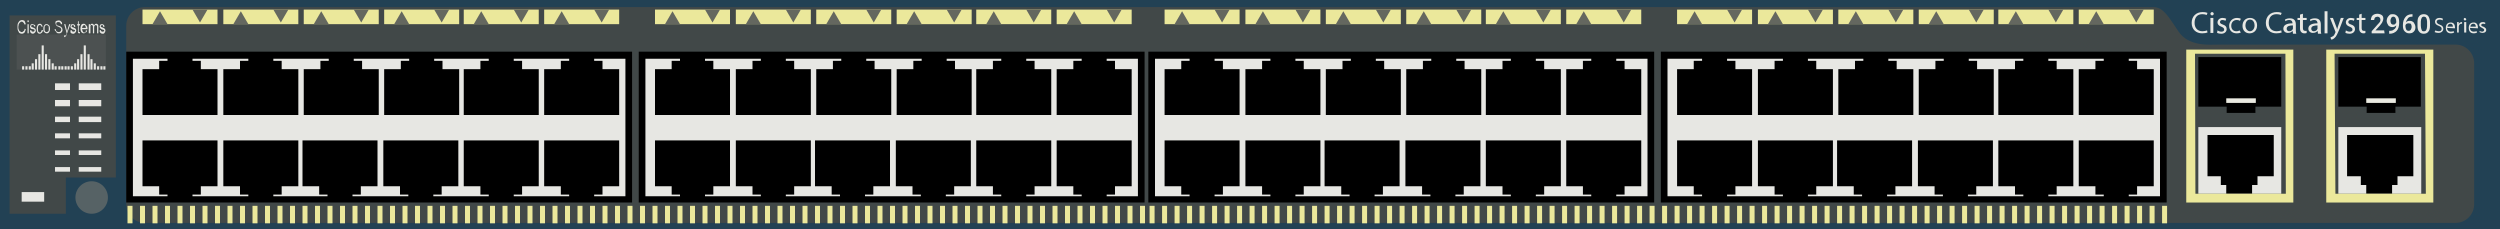 <?xml version="1.0" encoding="utf-8"?>
<!-- Copyright 2022 Virtual Console LLC. All rights reserved. Generator: Adobe Illustrator 23.1.0, SVG Export Plug-In . SVG Version: 6.00 Build 0)  -->
<svg version="1.1" id="Cisco_Catalyst_2960-48TC-S"
	 xmlns="http://www.w3.org/2000/svg" xmlns:xlink="http://www.w3.org/1999/xlink" x="0px" y="0px" viewBox="0 0 600 55"
	 style="enable-background:new 0 0 600 55;" xml:space="preserve">
<style type="text/css">
	.st0{fill:#224154;}
	.st1{fill:#414848;}
	.st2{fill:#E7E7E3;}
	.st3{fill:#4C5151;}
	.st4{fill:#566265;}
	.st5{fill:#EBE89B;}
	.st6{fill:#64675F;}
	.st7{fill:#EAEAE1;}
</style>
<rect class="st0" width="600" height="55"/>
<polygon class="st1" points="2.3,3.7 27.8,3.7 27.8,42.6 15.8,42.6 15.8,51.3 2.3,51.3 "/>
<path class="st1" d="M522.8,7.5c-2.2-3.2-3.5-5.8-6-5.8h-482c-2.5,0-4.5,2-4.5,4.5V49c0,2.5,2,4.5,4.5,4.5h479.7h2.7h72.1
	c2.5,0,4.5-2,4.5-4.5V15.2c0-2.5-2-4.5-4.5-4.5h-56.6C530.4,10.7,525.3,11.3,522.8,7.5z"/>
<g>
	<path class="st2" d="M529.8,7.8c-0.2,0.1-0.7,0.2-1.3,0.2c-1.4,0-2.5-0.9-2.5-2.5s1.1-2.6,2.6-2.6c0.6,0,1,0.1,1.2,0.2l-0.2,0.5
		c-0.2-0.1-0.6-0.2-1-0.2c-1.2,0-1.9,0.7-1.9,2.1c0,1.2,0.7,2,1.9,2c0.4,0,0.8-0.1,1.1-0.2L529.8,7.8z"/>
	<path class="st2" d="M531.3,3.3c0,0.2-0.2,0.4-0.4,0.4s-0.4-0.2-0.4-0.4s0.2-0.4,0.4-0.4S531.3,3.1,531.3,3.3z M530.5,7.9V4.3h0.7
		v3.6H530.5z"/>
	<path class="st2" d="M532.2,7.3c0.2,0.1,0.5,0.3,0.9,0.3c0.5,0,0.7-0.2,0.7-0.5s-0.2-0.5-0.7-0.7c-0.6-0.2-0.9-0.6-0.9-1
		c0-0.6,0.5-1.1,1.2-1.1c0.4,0,0.7,0.1,0.9,0.2L534.1,5c-0.1-0.1-0.4-0.2-0.7-0.2c-0.4,0-0.6,0.2-0.6,0.5s0.2,0.4,0.7,0.6
		c0.6,0.2,0.9,0.5,0.9,1.1s-0.5,1.1-1.3,1.1c-0.4,0-0.8-0.1-1-0.2L532.2,7.3z"/>
	<path class="st2" d="M537.8,7.8c-0.2,0.1-0.5,0.2-1,0.2c-1.1,0-1.8-0.7-1.8-1.8s0.8-1.9,1.9-1.9c0.4,0,0.7,0.1,0.9,0.2L537.6,5
		c-0.2-0.1-0.4-0.2-0.8-0.2c-0.8,0-1.3,0.6-1.3,1.4s0.5,1.3,1.2,1.3c0.4,0,0.6-0.1,0.8-0.2L537.8,7.8z"/>
	<path class="st2" d="M541.7,6.1c0,1.3-0.9,1.9-1.8,1.9c-1,0-1.7-0.7-1.7-1.8c0-1.2,0.8-1.9,1.8-1.9C541,4.3,541.7,5,541.7,6.1z
		 M538.9,6.1c0,0.8,0.5,1.4,1.1,1.4s1.1-0.6,1.1-1.4c0-0.6-0.3-1.4-1.1-1.4S538.9,5.5,538.9,6.1z"/>
	<path class="st2" d="M547.6,7.8c-0.2,0.1-0.7,0.2-1.3,0.2c-1.4,0-2.5-0.9-2.5-2.5s1.1-2.6,2.6-2.6c0.6,0,1,0.1,1.2,0.2l-0.2,0.5
		c-0.2-0.1-0.6-0.2-1-0.2c-1.2,0-1.9,0.7-1.9,2.1c0,1.2,0.7,2,1.9,2c0.4,0,0.8-0.1,1.1-0.2L547.6,7.8z"/>
	<path class="st2" d="M550.3,7.9l-0.1-0.5l0,0c-0.2,0.3-0.6,0.5-1.1,0.5c-0.7,0-1.1-0.5-1.1-1c0-0.9,0.8-1.3,2.2-1.3l0,0
		c0-0.3-0.1-0.8-0.8-0.8c-0.3,0-0.7,0.1-0.9,0.3l-0.1-0.4c0.3-0.2,0.7-0.3,1.2-0.3c1.1,0,1.4,0.7,1.4,1.5v1.3c0,0.3,0,0.6,0.1,0.9
		h-0.8L550.3,7.9L550.3,7.9z M550.3,6.1c-0.7,0-1.5,0.1-1.5,0.8c0,0.4,0.3,0.6,0.6,0.6c0.5,0,0.8-0.3,0.9-0.6c0-0.1,0-0.1,0-0.2V6.1
		z"/>
	<path class="st2" d="M552.7,3.3v1h0.9v0.5h-0.9v1.9c0,0.4,0.1,0.7,0.5,0.7c0.2,0,0.3,0,0.4,0v0.5C553.5,8,553.3,8,553,8
		s-0.5-0.1-0.7-0.3S552,7.2,552,6.8v-2h-0.6V4.3h0.6V3.5L552.7,3.3z"/>
	<path class="st2" d="M556.3,7.9l-0.1-0.5l0,0c-0.2,0.3-0.6,0.5-1.1,0.5c-0.7,0-1.1-0.5-1.1-1c0-0.9,0.8-1.3,2.2-1.3l0,0
		c0-0.3-0.1-0.8-0.8-0.8c-0.3,0-0.7,0.1-0.9,0.3l-0.1-0.4c0.3-0.2,0.7-0.3,1.2-0.3c1.1,0,1.4,0.7,1.4,1.5v1.3c0,0.3,0,0.6,0.1,0.9
		h-0.8L556.3,7.9L556.3,7.9z M556.2,6.1c-0.7,0-1.5,0.1-1.5,0.8c0,0.4,0.3,0.6,0.6,0.6c0.5,0,0.8-0.3,0.9-0.6c0-0.1,0-0.1,0-0.2V6.1
		z"/>
	<path class="st2" d="M557.9,2.7h0.7V8h-0.7V2.7z"/>
	<path class="st2" d="M559.9,4.3l0.8,2.1c0.1,0.2,0.2,0.5,0.2,0.7l0,0c0.1-0.2,0.1-0.5,0.2-0.7l0.7-2.1h0.7l-1,2.6
		c-0.5,1.2-0.8,1.9-1.2,2.2c-0.3,0.3-0.6,0.4-0.8,0.4L559.3,9c0.2-0.1,0.4-0.2,0.6-0.3c0.2-0.1,0.4-0.4,0.5-0.7
		c0-0.1,0.1-0.1,0.1-0.2c0,0,0-0.1,0-0.2l-1.3-3.3H559.9z"/>
	<path class="st2" d="M563,7.3c0.2,0.1,0.5,0.3,0.9,0.3c0.5,0,0.7-0.2,0.7-0.5s-0.2-0.5-0.7-0.7c-0.6-0.2-0.9-0.6-0.9-1
		c0-0.6,0.5-1.1,1.2-1.1c0.4,0,0.7,0.1,0.9,0.2L564.9,5c-0.1-0.1-0.4-0.2-0.7-0.2c-0.4,0-0.6,0.2-0.6,0.5s0.2,0.4,0.7,0.6
		c0.6,0.2,0.9,0.5,0.9,1.1s-0.5,1.1-1.3,1.1c-0.4,0-0.8-0.1-1-0.2L563,7.3z"/>
	<path class="st2" d="M566.8,3.3v1h0.9v0.5h-0.9v1.9c0,0.4,0.1,0.7,0.5,0.7c0.2,0,0.3,0,0.4,0v0.5C567.6,8,567.4,8,567.2,8
		c-0.3,0-0.5-0.1-0.7-0.3s-0.3-0.5-0.3-0.9v-2h-0.6V4.3h0.6V3.5L566.8,3.3z"/>
</g>
<rect x="4" y="8.3" class="st3" width="21.4" height="8.4"/>
<g>
	<g>
		<rect x="10" y="10.9" class="st2" width="0.5" height="5.8"/>
		<rect x="9.2" y="13" class="st2" width="0.5" height="3.7"/>
		<rect x="8.4" y="14.2" class="st2" width="0.5" height="2.5"/>
		<rect x="7.6" y="15.2" class="st2" width="0.5" height="1.5"/>
		<rect x="6.9" y="15.9" class="st2" width="0.5" height="0.8"/>
		<rect x="6.1" y="15.9" class="st2" width="0.5" height="0.8"/>
		<rect x="5.3" y="15.9" class="st2" width="0.5" height="0.8"/>
		<rect x="10.8" y="13" class="st2" width="0.5" height="3.7"/>
		<rect x="11.6" y="14.2" class="st2" width="0.5" height="2.5"/>
		<rect x="12.4" y="15.2" class="st2" width="0.5" height="1.5"/>
		<rect x="13.1" y="15.9" class="st2" width="0.5" height="0.8"/>
		<rect x="14" y="15.9" class="st2" width="0.5" height="0.8"/>
		<rect x="14.7" y="15.9" class="st2" width="0.5" height="0.8"/>
	</g>
</g>
<g>
	<g>
		<rect x="20.1" y="10.9" class="st2" width="0.5" height="5.8"/>
		<rect x="19.3" y="13" class="st2" width="0.5" height="3.7"/>
		<rect x="18.5" y="14.2" class="st2" width="0.5" height="2.5"/>
		<rect x="17.8" y="15.2" class="st2" width="0.5" height="1.5"/>
		<rect x="17" y="15.9" class="st2" width="0.5" height="0.8"/>
		<rect x="16.2" y="15.9" class="st2" width="0.5" height="0.8"/>
		<rect x="15.5" y="15.9" class="st2" width="0.5" height="0.8"/>
		<rect x="21" y="13" class="st2" width="0.5" height="3.7"/>
		<rect x="21.7" y="14.2" class="st2" width="0.5" height="2.5"/>
		<rect x="22.5" y="15.2" class="st2" width="0.5" height="1.5"/>
		<rect x="23.3" y="15.9" class="st2" width="0.5" height="0.8"/>
		<rect x="24.1" y="15.9" class="st2" width="0.5" height="0.8"/>
		<rect x="24.8" y="15.9" class="st2" width="0.5" height="0.8"/>
	</g>
</g>
<g>
	<path class="st2" d="M584.5,7.3c0.2,0.1,0.5,0.2,0.8,0.2c0.5,0,0.7-0.2,0.7-0.6c0-0.3-0.2-0.5-0.7-0.7c-0.6-0.2-0.9-0.5-0.9-1
		s0.4-0.9,1.1-0.9c0.4,0,0.6,0.1,0.8,0.2l-0.1,0.4c-0.1-0.1-0.3-0.2-0.7-0.2c-0.5,0-0.7,0.3-0.7,0.5c0,0.3,0.2,0.5,0.7,0.7
		c0.6,0.2,0.9,0.5,0.9,1s-0.4,1-1.2,1c-0.3,0-0.7-0.1-0.9-0.2L584.5,7.3z"/>
	<path class="st2" d="M587.3,6.7c0,0.6,0.4,0.9,0.9,0.9c0.3,0,0.5-0.1,0.7-0.1l0.1,0.3c-0.2,0.1-0.4,0.2-0.8,0.2
		c-0.8,0-1.2-0.5-1.2-1.3s0.4-1.3,1.2-1.3s1,0.7,1,1.2c0,0.1,0,0.2,0,0.2L587.3,6.7L587.3,6.7z M588.7,6.4c0-0.3-0.1-0.7-0.6-0.7
		s-0.7,0.4-0.7,0.7H588.7z"/>
	<path class="st2" d="M589.7,6.1c0-0.3,0-0.5,0-0.8h0.4v0.5l0,0c0.1-0.3,0.4-0.5,0.7-0.5c0.1,0,0.1,0,0.1,0v0.4c0,0-0.1,0-0.2,0
		c-0.3,0-0.5,0.2-0.6,0.6c0,0.1,0,0.1,0,0.2v1.3h-0.4V6.1z"/>
	<path class="st2" d="M591.9,4.6c0,0.2-0.1,0.3-0.3,0.3s-0.3-0.1-0.3-0.3c0-0.2,0.1-0.3,0.3-0.3C591.8,4.4,591.9,4.5,591.9,4.6z
		 M591.4,7.8V5.3h0.5v2.5H591.4z"/>
	<path class="st2" d="M592.8,6.7c0,0.6,0.4,0.9,0.9,0.9c0.3,0,0.5-0.1,0.7-0.1l0.1,0.3c-0.2,0.1-0.4,0.2-0.8,0.2
		c-0.8,0-1.2-0.5-1.2-1.3s0.4-1.3,1.2-1.3s1,0.7,1,1.2c0,0.1,0,0.2,0,0.2L592.8,6.7L592.8,6.7z M594.2,6.4c0-0.3-0.1-0.7-0.6-0.7
		s-0.7,0.4-0.7,0.7H594.2z"/>
	<path class="st2" d="M595.1,7.4c0.1,0.1,0.4,0.2,0.6,0.2c0.3,0,0.5-0.2,0.5-0.4s-0.1-0.3-0.5-0.5S595,6.3,595,6
		c0-0.4,0.3-0.7,0.9-0.7c0.3,0,0.5,0.1,0.6,0.2l-0.1,0.3c-0.1-0.1-0.3-0.1-0.5-0.1c-0.3,0-0.4,0.2-0.4,0.3c0,0.2,0.1,0.3,0.5,0.4
		c0.4,0.2,0.7,0.4,0.7,0.8s-0.3,0.7-0.9,0.7c-0.3,0-0.5-0.1-0.7-0.2V7.4z"/>
</g>
<g>
	<path class="st2" d="M5.9,6.9L6.2,7C6.1,7.4,6,7.6,5.9,7.8C5.7,8,5.5,8.1,5.2,8.1C5,8.1,4.8,8,4.6,7.9C4.5,7.7,4.4,7.5,4.3,7.3
		S4.2,6.7,4.2,6.4c0-0.3,0-0.6,0.1-0.8S4.5,5.2,4.7,5c0.2-0.1,0.4-0.2,0.6-0.2S5.7,4.9,5.9,5C6,5.2,6.1,5.5,6.2,5.8L5.9,5.9
		C5.8,5.6,5.7,5.5,5.6,5.4S5.4,5.2,5.2,5.2C5,5.2,4.9,5.3,4.8,5.4C4.7,5.5,4.6,5.6,4.5,5.8c0,0.2-0.1,0.4-0.1,0.6
		c0,0.3,0,0.5,0.1,0.7s0.1,0.3,0.3,0.4C5,7.7,5.1,7.7,5.2,7.7c0.2,0,0.3-0.1,0.4-0.2C5.8,7.4,5.9,7.2,5.9,6.9z"/>
	<path class="st2" d="M6.6,5.3V4.9h0.3v0.4H6.6z M6.6,8V5.8h0.3V8H6.6z"/>
	<path class="st2" d="M7.2,7.3l0.3-0.1c0,0.2,0.1,0.3,0.1,0.3s0.2,0.1,0.3,0.1c0.1,0,0.2,0,0.3-0.1c0.1-0.1,0.1-0.2,0.1-0.2
		c0-0.1,0-0.2-0.1-0.2c0,0-0.1-0.1-0.3-0.1C7.7,7,7.5,6.9,7.4,6.9c0-0.1-0.1-0.2-0.1-0.2S7.2,6.5,7.2,6.4s0-0.2,0.1-0.3
		c0-0.1,0.1-0.2,0.1-0.2s0.1-0.1,0.2-0.1s0.2,0,0.2,0c0.1,0,0.2,0,0.3,0.1s0.2,0,0.3,0.1c0,0.1,0.1,0.2,0.1,0.3L8.2,6.4
		c0-0.1,0-0.2-0.1-0.3S8,6,7.8,6C7.7,6,7.6,6,7.5,6.1c0,0.1,0,0.1,0,0.2v0.1l0.1,0.1c0,0,0.1,0,0.3,0.1s0.3,0.1,0.4,0.2
		c0.1,0,0.1,0.1,0.2,0.2s0.1,0.2,0.1,0.3c0,0.1,0,0.2-0.1,0.4C8.4,7.8,8.3,7.9,8.2,8C8.1,8,8,8.1,7.9,8.1C7.7,8.1,7.5,8,7.4,7.9
		S7.2,7.6,7.2,7.3z"/>
	<path class="st2" d="M10,7.2h0.3c0,0.3-0.1,0.5-0.2,0.6C9.9,8,9.7,8.1,9.6,8.1C9.3,8.1,9.1,8,9,7.8C8.9,7.6,8.8,7.3,8.8,6.9
		c0-0.2,0-0.5,0.1-0.6C9,6.1,9,5.9,9.2,5.8s0.3-0.1,0.4-0.1c0.2,0,0.3,0.1,0.4,0.2c0.1,0.1,0.2,0.3,0.2,0.5L10,6.5
		c0-0.2-0.1-0.3-0.1-0.3C9.8,6.1,9.7,6,9.6,6C9.4,6,9.3,6.1,9.2,6.2C9.1,6.4,9.1,6.6,9.1,6.9s0,0.5,0.1,0.7c0.1,0.1,0.2,0.2,0.3,0.2
		s0.2,0,0.3-0.1C9.9,7.5,10,7.4,10,7.2z"/>
	<path class="st2" d="M10.4,6.9c0-0.4,0.1-0.7,0.3-0.9c0.1-0.2,0.3-0.2,0.5-0.2s0.4,0.1,0.6,0.3C11.9,6.2,12,6.5,12,6.8
		s0,0.5-0.1,0.7s-0.2,0.3-0.3,0.4S11.3,8,11.2,8c-0.2,0-0.4-0.1-0.6-0.3S10.4,7.3,10.4,6.9z M10.7,6.9c0,0.3,0,0.5,0.1,0.6
		s0.2,0.2,0.4,0.2c0.1,0,0.3-0.1,0.4-0.2c0.1-0.1,0.1-0.4,0.1-0.7c0-0.3,0-0.5-0.1-0.6C11.4,6.1,11.3,6,11.2,6s-0.3,0.1-0.4,0.2
		S10.7,6.6,10.7,6.9z"/>
	<path class="st2" d="M13.1,7h0.3c0,0.2,0,0.3,0.1,0.4c0,0.1,0.1,0.2,0.2,0.2s0.2,0.1,0.4,0.1c0.1,0,0.2,0,0.3-0.1
		c0.1,0,0.2-0.1,0.2-0.2s0.1-0.2,0.1-0.3c0-0.1,0-0.2-0.1-0.3c0-0.1-0.1-0.1-0.2-0.2c-0.1,0-0.2-0.1-0.4-0.2s-0.4-0.1-0.4-0.2
		c-0.1-0.1-0.2-0.2-0.2-0.3s-0.1-0.2-0.1-0.4c0-0.2,0-0.3,0.1-0.4c0,0,0.1-0.1,0.2-0.1s0.3-0.1,0.4-0.1c0.2,0,0.3,0,0.5,0.1
		c0.1,0.1,0.2,0.2,0.3,0.3c0.1,0.1,0.1,0.3,0.1,0.5h-0.3c0-0.2-0.1-0.3-0.2-0.4c-0.1-0.1-0.2-0.1-0.4-0.1s-0.3,0-0.4,0.1
		c-0.1,0.1-0.1,0.2-0.1,0.3c0,0.1,0,0.2,0.1,0.3c0.1,0.1,0.2,0.1,0.5,0.2c0.2,0.1,0.4,0.1,0.5,0.2s0.2,0.2,0.3,0.3
		C14.9,6.8,15,7,15,7.1c0,0.2,0,0.3-0.1,0.5c-0.1,0.1-0.2,0.3-0.3,0.3C14.5,8,14.3,8,14.2,8c-0.2,0-0.4,0-0.5-0.1s-0.3-0.2-0.3-0.4
		C13.2,7.4,13.1,7.2,13.1,7z"/>
	<path class="st2" d="M15.4,8.9V8.5c0.1,0,0.1,0,0.2,0c0.1,0,0.1,0,0.2,0l0.1-0.1c0,0,0-0.1,0.1-0.3V8l-0.6-2.2h0.3L16,7.1
		c0,0.2,0.1,0.3,0.1,0.5c0-0.2,0.1-0.3,0.1-0.5l0.4-1.3h0.3L16.1,8C16,8.3,16,8.5,15.9,8.5c-0.1,0.1-0.1,0.2-0.2,0.3
		c-0.1,0.1-0.1,0.1-0.2,0.1C15.5,8.9,15.4,8.9,15.4,8.9z"/>
	<path class="st2" d="M16.9,7.3l0.3-0.1c0,0.2,0.1,0.3,0.1,0.3s0.2,0.1,0.3,0.1c0.1,0,0.2,0,0.3-0.1c0,0.1,0.1,0,0.1-0.1
		s0-0.2-0.1-0.2c0,0-0.1-0.1-0.3-0.1C17.4,7,17.2,7,17.2,6.9C17.1,6.8,17,6.7,17,6.7s-0.1-0.2-0.1-0.3c0-0.1,0-0.2,0.1-0.3
		c0-0.1,0-0.2,0.1-0.2c0,0,0.1-0.1,0.2-0.1s0.2,0,0.2,0c0.1,0,0.2,0,0.3,0.1S18,6,18,6.1s0.1,0.2,0.1,0.3l-0.3,0.1
		c0-0.1,0-0.2-0.1-0.3s0-0.2-0.1-0.2s-0.2,0-0.3,0.1c-0.1,0.1-0.1,0.1-0.1,0.2v0.1l0.1,0.1c0,0,0.1,0,0.3,0.1
		c0.2,0.1,0.3,0.1,0.4,0.2c0.1,0,0.1,0.1,0.2,0.2s0.1,0.2,0.1,0.3c0,0.1,0,0.2-0.1,0.4C18.1,7.8,18,7.9,17.9,8
		c-0.1,0.1-0.2,0.1-0.4,0.1c-0.2,0-0.4-0.1-0.5-0.2S16.9,7.6,16.9,7.3z"/>
	<path class="st2" d="M19.2,7.7V8C19.1,8,19,8,19,8c-0.1,0-0.2,0-0.2-0.1c-0.1,0-0.1-0.1-0.1-0.2s0-0.2,0-0.4V6.1h-0.2V5.8h0.2V5.2
		L18.9,5v0.8h0.3v0.3h-0.3v1.3c0,0.1,0,0.2,0,0.2v0.1H19C19.1,7.7,19.2,7.7,19.2,7.7z"/>
	<path class="st2" d="M20.6,7.3h0.3c0,0.2-0.1,0.4-0.3,0.5C20.5,7.9,20.3,8,20.1,8s-0.4-0.1-0.6-0.3c-0.1-0.2-0.2-0.5-0.2-0.8
		c0-0.4,0.1-0.7,0.2-0.9c0.1-0.2,0.3-0.3,0.6-0.3c0.2,0,0.4,0.1,0.5,0.3C20.9,6.2,21,6.5,21,6.9V7h-1.3c0,0.2,0.1,0.4,0.2,0.6
		s0.2,0.2,0.4,0.2c0.1,0,0.2,0,0.3-0.1C20.5,7.6,20.6,7.4,20.6,7.3z M19.7,6.7h0.9c0-0.2,0-0.3-0.1-0.4c0-0.2-0.2-0.3-0.3-0.3
		c-0.1,0-0.2,0.1-0.3,0.2C19.8,6.3,19.7,6.5,19.7,6.7z"/>
	<path class="st2" d="M21.3,8V5.8h0.3v0.3c0.1-0.1,0.1-0.2,0.2-0.3s0.2-0.1,0.3-0.1c0.1,0,0.2,0,0.3,0.1s0.1,0.2,0.2,0.3
		c0.1-0.3,0.3-0.4,0.5-0.4s0.3,0.1,0.4,0.2s0.1,0.3,0.1,0.6V8h-0.3V6.6c0-0.2,0-0.3,0-0.3s-0.1-0.1-0.1-0.2c0,0-0.1-0.1-0.2-0.1
		s-0.2,0.1-0.3,0.2c-0.1,0.1-0.1,0.3-0.1,0.5V8h-0.3V6.5c0-0.2,0-0.3-0.1-0.4S22.1,6,22,6s-0.2,0-0.2,0.1c-0.1,0.1-0.1,0.1-0.1,0.2
		s0,0.3,0,0.5V8H21.3z"/>
	<path class="st2" d="M23.9,7.3l0.3-0.1c0,0.2,0.1,0.3,0.1,0.3s0.2,0.1,0.3,0.1c0.1,0,0.2,0,0.3-0.1C25,7.6,25,7.5,25,7.4
		s0-0.2-0.1-0.2c0,0-0.1-0.1-0.3-0.1C24.4,7,24.2,7,24.2,6.9C24.1,6.8,24,6.7,24,6.7s-0.1-0.2-0.1-0.3c0-0.1,0-0.2,0.1-0.3
		c0-0.1,0.1-0.2,0.1-0.2s0.1-0.1,0.2-0.1s0.2,0,0.2,0c0.1,0,0.2,0,0.3,0.1S25,6,25,6.1s0.1,0.2,0.1,0.3l-0.3,0.1
		c0-0.1,0-0.2-0.1-0.3s0-0.2-0.1-0.2s-0.2,0-0.3,0.1c-0.1,0.1-0.1,0.1-0.1,0.2v0.1l0.1,0.1c0,0,0.1,0,0.3,0.1
		c0.2,0.1,0.3,0.1,0.4,0.2c0.1,0,0.1,0.1,0.2,0.2s0.1,0.2,0.1,0.3c0,0.1,0,0.2-0.1,0.4C25.1,7.8,25.1,7.9,25,8
		c-0.1,0.1-0.2,0.1-0.4,0.1c-0.2,0-0.4-0.1-0.5-0.2S23.9,7.6,23.9,7.3z"/>
</g>
<g>
	<rect x="13.2" y="20" class="st2" width="3.6" height="1.6"/>
	<rect x="13.2" y="24" class="st2" width="3.6" height="1.5"/>
	<rect x="13.2" y="28" class="st2" width="3.6" height="1.3"/>
	<rect x="13.2" y="32" class="st2" width="3.6" height="1.2"/>
	<rect x="13.2" y="36.1" class="st2" width="3.6" height="1.1"/>
	<rect x="13.2" y="40.1" class="st2" width="3.6" height="1.1"/>
	<rect x="18.9" y="20" class="st2" width="5.4" height="1.6"/>
	<rect x="18.9" y="24" class="st2" width="5.4" height="1.5"/>
	<rect x="18.9" y="28" class="st2" width="5.4" height="1.3"/>
	<rect x="18.9" y="32" class="st2" width="5.4" height="1.2"/>
	<rect x="18.9" y="36.1" class="st2" width="5.4" height="1.1"/>
	<rect x="18.9" y="40.1" class="st2" width="5.4" height="1.1"/>
	<rect x="5.2" y="46.1" class="st2" width="5.4" height="2.3"/>
	<circle class="st4" cx="22" cy="47.4" r="3.9"/>
</g>
<g>
	<g>
		<rect x="398.6" y="12.4" width="121.4" height="36.2"/>
		<rect x="400.2" y="14.1" class="st2" width="118.2" height="33"/>
		<g>
			<polygon points="416.5,16.6 416.5,14.6 414.5,14.6 414.5,13.4 408.5,13.4 408.5,14.6 406.5,14.6 406.5,16.6 402.5,16.6 
				402.5,27.6 420.5,27.6 420.5,16.6 			"/>
			<polygon points="435.9,16.6 435.9,14.6 433.9,14.6 433.9,13.4 427.9,13.4 427.9,14.6 425.9,14.6 425.9,16.6 421.9,16.6 
				421.9,27.6 439.9,27.6 439.9,16.6 			"/>
			<polygon points="455.2,16.6 455.2,14.6 453.2,14.6 453.2,13.4 447.2,13.4 447.2,14.6 445.2,14.6 445.2,16.6 441.2,16.6 
				441.2,27.6 459.2,27.6 459.2,16.6 			"/>
			<polygon points="474.5,16.6 474.5,14.6 472.5,14.6 472.5,13.4 466.5,13.4 466.5,14.6 464.5,14.6 464.5,16.6 460.5,16.6 
				460.5,27.6 478.5,27.6 478.5,16.6 			"/>
			<polygon points="493.6,16.6 493.6,14.6 491.6,14.6 491.6,13.4 485.6,13.4 485.6,14.6 483.6,14.6 483.6,16.6 479.6,16.6 
				479.6,27.6 497.6,27.6 497.6,16.6 			"/>
			<polygon points="512.9,16.6 512.9,14.6 510.9,14.6 510.9,13.4 504.9,13.4 504.9,14.6 502.9,14.6 502.9,16.6 498.9,16.6 
				498.9,27.6 516.9,27.6 516.9,16.6 			"/>
		</g>
		<g>
			<polygon points="502.9,44.7 502.9,46.7 504.9,46.7 504.9,47.9 510.9,47.9 510.9,46.7 512.9,46.7 512.9,44.7 516.9,44.7 
				516.9,33.7 498.9,33.7 498.9,44.7 			"/>
			<polygon points="483.6,44.7 483.6,46.7 485.6,46.7 485.6,47.9 491.6,47.9 491.6,46.7 493.6,46.7 493.6,44.7 497.6,44.7 
				497.6,33.7 479.6,33.7 479.6,44.7 			"/>
			<polygon points="464.3,44.7 464.3,46.7 466.3,46.7 466.3,47.9 472.3,47.9 472.3,46.7 474.3,46.7 474.3,44.7 478.3,44.7 
				478.3,33.7 460.3,33.7 460.3,44.7 			"/>
			<polygon points="444.9,44.7 444.9,46.7 446.9,46.7 446.9,47.9 452.9,47.9 452.9,46.7 454.9,46.7 454.9,44.7 458.9,44.7 
				458.9,33.7 440.9,33.7 440.9,44.7 			"/>
			<polygon points="425.9,44.7 425.9,46.7 427.9,46.7 427.9,47.9 433.9,47.9 433.9,46.7 435.9,46.7 435.9,44.7 439.9,44.7 
				439.9,33.7 421.9,33.7 421.9,44.7 			"/>
			<polygon points="406.5,44.7 406.5,46.7 408.5,46.7 408.5,47.9 414.5,47.9 414.5,46.7 416.5,46.7 416.5,44.7 420.5,44.7 
				420.5,33.7 402.5,33.7 402.5,44.7 			"/>
		</g>
	</g>
	<rect x="479.6" y="2.3" class="st5" width="18" height="3.5"/>
	<polygon class="st6" points="491.6,2.3 493.4,5.4 495.2,2.3 	"/>
	<polygon class="st6" points="485.6,5.8 483.8,2.7 482,5.8 	"/>
	<g>
		<rect x="498.9" y="2.3" class="st5" width="18" height="3.5"/>
		<polygon class="st6" points="510.9,2.3 512.7,5.4 514.5,2.3 		"/>
		<polygon class="st6" points="504.9,5.8 503.1,2.7 501.3,5.8 		"/>
	</g>
	<g>
		<rect x="460.5" y="2.3" class="st5" width="18" height="3.5"/>
		<polygon class="st6" points="472.5,2.3 474.3,5.4 476.1,2.3 		"/>
		<polygon class="st6" points="466.5,5.8 464.7,2.7 462.9,5.8 		"/>
	</g>
	<g>
		<rect x="441.2" y="2.3" class="st5" width="18" height="3.5"/>
		<polygon class="st6" points="453.2,2.3 455,5.4 456.8,2.3 		"/>
		<polygon class="st6" points="447.2,5.8 445.4,2.7 443.6,5.8 		"/>
	</g>
	<g>
		<rect x="421.9" y="2.3" class="st5" width="18" height="3.5"/>
		<polygon class="st6" points="433.9,2.3 435.7,5.4 437.5,2.3 		"/>
		<polygon class="st6" points="427.9,5.8 426.1,2.7 424.3,5.8 		"/>
	</g>
	<g>
		<rect x="402.5" y="2.3" class="st5" width="18" height="3.5"/>
		<polygon class="st6" points="414.5,2.3 416.3,5.4 418.1,2.3 		"/>
		<polygon class="st6" points="408.5,5.8 406.7,2.7 404.9,5.8 		"/>
	</g>
	<rect x="515.9" y="49.4" class="st5" width="1.2" height="4.2"/>
	<rect x="518.9" y="49.4" class="st5" width="1.2" height="4.2"/>
	<rect x="512.9" y="49.4" class="st5" width="1.2" height="4.2"/>
	<rect x="509.9" y="49.4" class="st5" width="1.2" height="4.2"/>
	<rect x="506.9" y="49.4" class="st5" width="1.2" height="4.2"/>
	<rect x="503.9" y="49.4" class="st5" width="1.2" height="4.2"/>
	<rect x="500.9" y="49.4" class="st5" width="1.2" height="4.2"/>
	<rect x="497.9" y="49.4" class="st5" width="1.2" height="4.2"/>
	<rect x="494.9" y="49.4" class="st5" width="1.2" height="4.2"/>
	<rect x="491.9" y="49.4" class="st5" width="1.2" height="4.2"/>
	<rect x="488.9" y="49.4" class="st5" width="1.2" height="4.2"/>
	<rect x="485.9" y="49.4" class="st5" width="1.2" height="4.2"/>
	<rect x="482.9" y="49.4" class="st5" width="1.2" height="4.2"/>
	<rect x="479.9" y="49.4" class="st5" width="1.2" height="4.2"/>
	<rect x="476.9" y="49.4" class="st5" width="1.2" height="4.2"/>
	<rect x="473.9" y="49.4" class="st5" width="1.2" height="4.2"/>
	<rect x="470.9" y="49.4" class="st5" width="1.2" height="4.2"/>
	<rect x="467.9" y="49.4" class="st5" width="1.2" height="4.2"/>
	<rect x="464.9" y="49.4" class="st5" width="1.2" height="4.2"/>
	<rect x="461.9" y="49.4" class="st5" width="1.2" height="4.2"/>
	<rect x="458.9" y="49.4" class="st5" width="1.2" height="4.2"/>
	<rect x="455.9" y="49.4" class="st5" width="1.2" height="4.2"/>
	<rect x="452.9" y="49.4" class="st5" width="1.2" height="4.2"/>
	<rect x="449.9" y="49.4" class="st5" width="1.2" height="4.2"/>
	<rect x="446.9" y="49.4" class="st5" width="1.2" height="4.2"/>
	<rect x="443.9" y="49.4" class="st5" width="1.2" height="4.2"/>
	<rect x="440.9" y="49.4" class="st5" width="1.2" height="4.2"/>
	<rect x="437.9" y="49.4" class="st5" width="1.2" height="4.2"/>
	<rect x="434.9" y="49.4" class="st5" width="1.2" height="4.2"/>
	<rect x="431.9" y="49.4" class="st5" width="1.2" height="4.2"/>
	<rect x="428.9" y="49.4" class="st5" width="1.2" height="4.2"/>
	<rect x="425.9" y="49.4" class="st5" width="1.2" height="4.2"/>
	<rect x="422.9" y="49.4" class="st5" width="1.2" height="4.2"/>
	<rect x="419.9" y="49.4" class="st5" width="1.2" height="4.2"/>
	<rect x="416.9" y="49.4" class="st5" width="1.2" height="4.2"/>
	<rect x="413.9" y="49.4" class="st5" width="1.2" height="4.2"/>
	<rect x="410.9" y="49.4" class="st5" width="1.2" height="4.2"/>
	<rect x="407.9" y="49.4" class="st5" width="1.2" height="4.2"/>
	<rect x="404.9" y="49.4" class="st5" width="1.2" height="4.2"/>
	<rect x="401.9" y="49.4" class="st5" width="1.2" height="4.2"/>
	<rect x="398.9" y="49.4" class="st5" width="1.2" height="4.2"/>
</g>
<g>
	<g>
		<rect x="275.6" y="12.4" width="121.4" height="36.2"/>
		<rect x="277.2" y="14.1" class="st2" width="118.2" height="33"/>
		<g>
			<polygon points="293.5,16.6 293.5,14.6 291.5,14.6 291.5,13.4 285.5,13.4 285.5,14.6 283.5,14.6 283.5,16.6 279.5,16.6 
				279.5,27.6 297.5,27.6 297.5,16.6 			"/>
			<polygon points="312.9,16.6 312.9,14.6 310.9,14.6 310.9,13.4 304.9,13.4 304.9,14.6 302.9,14.6 302.9,16.6 298.9,16.6 
				298.9,27.6 316.9,27.6 316.9,16.6 			"/>
			<polygon points="332.2,16.6 332.2,14.6 330.2,14.6 330.2,13.4 324.2,13.4 324.2,14.6 322.2,14.6 322.2,16.6 318.2,16.6 
				318.2,27.6 336.2,27.6 336.2,16.6 			"/>
			<polygon points="351.5,16.6 351.5,14.6 349.5,14.6 349.5,13.4 343.5,13.4 343.5,14.6 341.5,14.6 341.5,16.6 337.5,16.6 
				337.5,27.6 355.5,27.6 355.5,16.6 			"/>
			<polygon points="370.6,16.6 370.6,14.6 368.6,14.6 368.6,13.4 362.6,13.4 362.6,14.6 360.6,14.6 360.6,16.6 356.6,16.6 
				356.6,27.6 374.6,27.6 374.6,16.6 			"/>
			<polygon points="389.9,16.6 389.9,14.6 387.9,14.6 387.9,13.4 381.9,13.4 381.9,14.6 379.9,14.6 379.9,16.6 375.9,16.6 
				375.9,27.6 393.9,27.6 393.9,16.6 			"/>
		</g>
		<g>
			<polygon points="379.9,44.7 379.9,46.7 381.9,46.7 381.9,47.9 387.9,47.9 387.9,46.7 389.9,46.7 389.9,44.7 393.9,44.7 
				393.9,33.7 375.9,33.7 375.9,44.7 			"/>
			<polygon points="360.6,44.7 360.6,46.7 362.6,46.7 362.6,47.9 368.6,47.9 368.6,46.7 370.6,46.7 370.6,44.7 374.6,44.7 
				374.6,33.7 356.6,33.7 356.6,44.7 			"/>
			<polygon points="341.3,44.7 341.3,46.7 343.3,46.7 343.3,47.9 349.3,47.9 349.3,46.7 351.3,46.7 351.3,44.7 355.3,44.7 
				355.3,33.7 337.3,33.7 337.3,44.7 			"/>
			<polygon points="321.9,44.7 321.9,46.7 323.9,46.7 323.9,47.9 329.9,47.9 329.9,46.7 331.9,46.7 331.9,44.7 335.9,44.7 
				335.9,33.7 317.9,33.7 317.9,44.7 			"/>
			<polygon points="302.9,44.7 302.9,46.7 304.9,46.7 304.9,47.9 310.9,47.9 310.9,46.7 312.9,46.7 312.9,44.7 316.9,44.7 
				316.9,33.7 298.9,33.7 298.9,44.7 			"/>
			<polygon points="283.5,44.7 283.5,46.7 285.5,46.7 285.5,47.9 291.5,47.9 291.5,46.7 293.5,46.7 293.5,44.7 297.5,44.7 
				297.5,33.7 279.5,33.7 279.5,44.7 			"/>
		</g>
	</g>
	<rect x="356.6" y="2.3" class="st5" width="18" height="3.5"/>
	<polygon class="st6" points="368.6,2.3 370.4,5.4 372.2,2.3 	"/>
	<polygon class="st6" points="362.6,5.8 360.8,2.7 359,5.8 	"/>
	<g>
		<rect x="375.9" y="2.3" class="st5" width="18" height="3.5"/>
		<polygon class="st6" points="387.9,2.3 389.7,5.4 391.5,2.3 		"/>
		<polygon class="st6" points="381.9,5.8 380.1,2.7 378.3,5.8 		"/>
	</g>
	<g>
		<rect x="337.5" y="2.3" class="st5" width="18" height="3.5"/>
		<polygon class="st6" points="349.5,2.3 351.3,5.4 353.1,2.3 		"/>
		<polygon class="st6" points="343.5,5.8 341.7,2.7 339.9,5.8 		"/>
	</g>
	<g>
		<rect x="318.2" y="2.3" class="st5" width="18" height="3.5"/>
		<polygon class="st6" points="330.2,2.3 332,5.4 333.8,2.3 		"/>
		<polygon class="st6" points="324.2,5.8 322.4,2.7 320.6,5.8 		"/>
	</g>
	<g>
		<rect x="298.9" y="2.3" class="st5" width="18" height="3.5"/>
		<polygon class="st6" points="310.9,2.3 312.7,5.4 314.5,2.3 		"/>
		<polygon class="st6" points="304.9,5.8 303.1,2.7 301.3,5.8 		"/>
	</g>
	<g>
		<rect x="279.5" y="2.3" class="st5" width="18" height="3.5"/>
		<polygon class="st6" points="291.5,2.3 293.3,5.4 295.1,2.3 		"/>
		<polygon class="st6" points="285.5,5.8 283.7,2.7 281.9,5.8 		"/>
	</g>
	<rect x="392.9" y="49.4" class="st5" width="1.2" height="4.2"/>
	<rect x="395.9" y="49.4" class="st5" width="1.2" height="4.2"/>
	<rect x="389.9" y="49.4" class="st5" width="1.2" height="4.2"/>
	<rect x="386.9" y="49.4" class="st5" width="1.2" height="4.2"/>
	<rect x="383.9" y="49.4" class="st5" width="1.2" height="4.2"/>
	<rect x="380.9" y="49.4" class="st5" width="1.2" height="4.2"/>
	<rect x="377.9" y="49.4" class="st5" width="1.2" height="4.2"/>
	<rect x="374.9" y="49.4" class="st5" width="1.2" height="4.2"/>
	<rect x="371.9" y="49.4" class="st5" width="1.2" height="4.2"/>
	<rect x="368.9" y="49.4" class="st5" width="1.2" height="4.2"/>
	<rect x="365.9" y="49.4" class="st5" width="1.2" height="4.2"/>
	<rect x="362.9" y="49.4" class="st5" width="1.2" height="4.2"/>
	<rect x="359.9" y="49.4" class="st5" width="1.2" height="4.2"/>
	<rect x="356.9" y="49.4" class="st5" width="1.2" height="4.2"/>
	<rect x="353.9" y="49.4" class="st5" width="1.2" height="4.2"/>
	<rect x="350.9" y="49.4" class="st5" width="1.2" height="4.2"/>
	<rect x="347.9" y="49.4" class="st5" width="1.2" height="4.2"/>
	<rect x="344.9" y="49.4" class="st5" width="1.2" height="4.2"/>
	<rect x="341.9" y="49.4" class="st5" width="1.2" height="4.2"/>
	<rect x="338.9" y="49.4" class="st5" width="1.2" height="4.2"/>
	<rect x="335.9" y="49.4" class="st5" width="1.2" height="4.2"/>
	<rect x="332.9" y="49.4" class="st5" width="1.2" height="4.2"/>
	<rect x="329.9" y="49.4" class="st5" width="1.2" height="4.2"/>
	<rect x="326.9" y="49.4" class="st5" width="1.2" height="4.2"/>
	<rect x="323.9" y="49.4" class="st5" width="1.2" height="4.2"/>
	<rect x="320.9" y="49.4" class="st5" width="1.2" height="4.2"/>
	<rect x="317.9" y="49.4" class="st5" width="1.2" height="4.2"/>
	<rect x="314.9" y="49.4" class="st5" width="1.2" height="4.2"/>
	<rect x="311.9" y="49.4" class="st5" width="1.2" height="4.2"/>
	<rect x="308.9" y="49.4" class="st5" width="1.2" height="4.2"/>
	<rect x="305.9" y="49.4" class="st5" width="1.2" height="4.2"/>
	<rect x="302.9" y="49.4" class="st5" width="1.2" height="4.2"/>
	<rect x="299.9" y="49.4" class="st5" width="1.2" height="4.2"/>
	<rect x="296.9" y="49.4" class="st5" width="1.2" height="4.2"/>
	<rect x="293.9" y="49.4" class="st5" width="1.2" height="4.2"/>
	<rect x="290.9" y="49.4" class="st5" width="1.2" height="4.2"/>
	<rect x="287.9" y="49.4" class="st5" width="1.2" height="4.2"/>
	<rect x="284.9" y="49.4" class="st5" width="1.2" height="4.2"/>
	<rect x="281.9" y="49.4" class="st5" width="1.2" height="4.2"/>
	<rect x="278.9" y="49.4" class="st5" width="1.2" height="4.2"/>
	<rect x="275.9" y="49.4" class="st5" width="1.2" height="4.2"/>
</g>
<g>
	<g>
		<rect x="153.3" y="12.4" width="121.4" height="36.2"/>
		<rect x="154.9" y="14.1" class="st2" width="118.2" height="33"/>
		<g>
			<polygon points="171.2,16.6 171.2,14.6 169.2,14.6 169.2,13.4 163.2,13.4 163.2,14.6 161.2,14.6 161.2,16.6 157.2,16.6 
				157.2,27.6 175.2,27.6 175.2,16.6 			"/>
			<polygon points="190.6,16.6 190.6,14.6 188.6,14.6 188.6,13.4 182.6,13.4 182.6,14.6 180.6,14.6 180.6,16.6 176.6,16.6 
				176.6,27.6 194.6,27.6 194.6,16.6 			"/>
			<polygon points="209.9,16.6 209.9,14.6 207.9,14.6 207.9,13.4 201.9,13.4 201.9,14.6 199.9,14.6 199.9,16.6 195.9,16.6 
				195.9,27.6 213.9,27.6 213.9,16.6 			"/>
			<polygon points="229.2,16.6 229.2,14.6 227.2,14.6 227.2,13.4 221.2,13.4 221.2,14.6 219.2,14.6 219.2,16.6 215.2,16.6 
				215.2,27.6 233.2,27.6 233.2,16.6 			"/>
			<polygon points="248.3,16.6 248.3,14.6 246.3,14.6 246.3,13.4 240.3,13.4 240.3,14.6 238.3,14.6 238.3,16.6 234.3,16.6 
				234.3,27.6 252.3,27.6 252.3,16.6 			"/>
			<polygon points="267.6,16.6 267.6,14.6 265.6,14.6 265.6,13.4 259.6,13.4 259.6,14.6 257.6,14.6 257.6,16.6 253.6,16.6 
				253.6,27.6 271.6,27.6 271.6,16.6 			"/>
		</g>
		<g>
			<polygon points="257.6,44.7 257.6,46.7 259.6,46.7 259.6,47.9 265.6,47.9 265.6,46.7 267.6,46.7 267.6,44.7 271.6,44.7 
				271.6,33.7 253.6,33.7 253.6,44.7 			"/>
			<polygon points="238.3,44.7 238.3,46.7 240.3,46.7 240.3,47.9 246.3,47.9 246.3,46.7 248.3,46.7 248.3,44.7 252.3,44.7 
				252.3,33.7 234.3,33.7 234.3,44.7 			"/>
			<polygon points="219,44.7 219,46.7 221,46.7 221,47.9 227,47.9 227,46.7 229,46.7 229,44.7 233,44.7 233,33.7 215,33.7 215,44.7 
							"/>
			<polygon points="199.6,44.7 199.6,46.7 201.6,46.7 201.6,47.9 207.6,47.9 207.6,46.7 209.6,46.7 209.6,44.7 213.6,44.7 
				213.6,33.7 195.6,33.7 195.6,44.7 			"/>
			<polygon points="180.6,44.7 180.6,46.7 182.6,46.7 182.6,47.9 188.6,47.9 188.6,46.7 190.6,46.7 190.6,44.7 194.6,44.7 
				194.6,33.7 176.6,33.7 176.6,44.7 			"/>
			<polygon points="161.2,44.7 161.2,46.7 163.2,46.7 163.2,47.9 169.2,47.9 169.2,46.7 171.2,46.7 171.2,44.7 175.2,44.7 
				175.2,33.7 157.2,33.7 157.2,44.7 			"/>
		</g>
	</g>
	<rect x="234.3" y="2.3" class="st5" width="18" height="3.5"/>
	<polygon class="st6" points="246.3,2.3 248.1,5.4 249.9,2.3 	"/>
	<polygon class="st6" points="240.3,5.8 238.5,2.7 236.7,5.8 	"/>
	<g>
		<rect x="253.6" y="2.3" class="st5" width="18" height="3.5"/>
		<polygon class="st6" points="265.6,2.3 267.4,5.4 269.2,2.3 		"/>
		<polygon class="st6" points="259.6,5.8 257.8,2.7 256,5.8 		"/>
	</g>
	<g>
		<rect x="215.2" y="2.3" class="st5" width="18" height="3.5"/>
		<polygon class="st6" points="227.2,2.3 229,5.4 230.8,2.3 		"/>
		<polygon class="st6" points="221.2,5.8 219.4,2.7 217.6,5.8 		"/>
	</g>
	<g>
		<rect x="195.9" y="2.3" class="st5" width="18" height="3.5"/>
		<polygon class="st6" points="207.9,2.3 209.7,5.4 211.5,2.3 		"/>
		<polygon class="st6" points="201.9,5.8 200.1,2.7 198.3,5.8 		"/>
	</g>
	<g>
		<rect x="176.6" y="2.3" class="st5" width="18" height="3.5"/>
		<polygon class="st6" points="188.6,2.3 190.4,5.4 192.2,2.3 		"/>
		<polygon class="st6" points="182.6,5.8 180.8,2.7 179,5.8 		"/>
	</g>
	<g>
		<rect x="157.2" y="2.3" class="st5" width="18" height="3.5"/>
		<polygon class="st6" points="169.2,2.3 171,5.4 172.8,2.3 		"/>
		<polygon class="st6" points="163.2,5.8 161.4,2.7 159.6,5.8 		"/>
	</g>
	<rect x="270.6" y="49.4" class="st5" width="1.2" height="4.2"/>
	<rect x="273.6" y="49.4" class="st5" width="1.2" height="4.2"/>
	<rect x="267.6" y="49.4" class="st5" width="1.2" height="4.2"/>
	<rect x="264.6" y="49.4" class="st5" width="1.2" height="4.2"/>
	<rect x="261.6" y="49.4" class="st5" width="1.2" height="4.2"/>
	<rect x="258.6" y="49.4" class="st5" width="1.2" height="4.2"/>
	<rect x="255.6" y="49.4" class="st5" width="1.2" height="4.2"/>
	<rect x="252.6" y="49.4" class="st5" width="1.2" height="4.2"/>
	<rect x="249.6" y="49.4" class="st5" width="1.2" height="4.2"/>
	<rect x="246.6" y="49.4" class="st5" width="1.2" height="4.2"/>
	<rect x="243.6" y="49.4" class="st5" width="1.2" height="4.2"/>
	<rect x="240.6" y="49.4" class="st5" width="1.2" height="4.2"/>
	<rect x="237.6" y="49.4" class="st5" width="1.2" height="4.2"/>
	<rect x="234.6" y="49.4" class="st5" width="1.2" height="4.2"/>
	<rect x="231.6" y="49.4" class="st5" width="1.2" height="4.2"/>
	<rect x="228.6" y="49.4" class="st5" width="1.2" height="4.2"/>
	<rect x="225.6" y="49.4" class="st5" width="1.2" height="4.2"/>
	<rect x="222.6" y="49.4" class="st5" width="1.2" height="4.2"/>
	<rect x="219.6" y="49.4" class="st5" width="1.2" height="4.2"/>
	<rect x="216.6" y="49.4" class="st5" width="1.2" height="4.2"/>
	<rect x="213.6" y="49.4" class="st5" width="1.2" height="4.2"/>
	<rect x="210.6" y="49.4" class="st5" width="1.2" height="4.2"/>
	<rect x="207.6" y="49.4" class="st5" width="1.2" height="4.2"/>
	<rect x="204.6" y="49.4" class="st5" width="1.2" height="4.2"/>
	<rect x="201.6" y="49.4" class="st5" width="1.2" height="4.2"/>
	<rect x="198.6" y="49.4" class="st5" width="1.2" height="4.2"/>
	<rect x="195.6" y="49.4" class="st5" width="1.2" height="4.2"/>
	<rect x="192.6" y="49.4" class="st5" width="1.2" height="4.2"/>
	<rect x="189.6" y="49.4" class="st5" width="1.2" height="4.2"/>
	<rect x="186.6" y="49.4" class="st5" width="1.2" height="4.2"/>
	<rect x="183.6" y="49.4" class="st5" width="1.2" height="4.2"/>
	<rect x="180.6" y="49.4" class="st5" width="1.2" height="4.2"/>
	<rect x="177.6" y="49.4" class="st5" width="1.2" height="4.2"/>
	<rect x="174.6" y="49.4" class="st5" width="1.2" height="4.2"/>
	<rect x="171.6" y="49.4" class="st5" width="1.2" height="4.2"/>
	<rect x="168.6" y="49.4" class="st5" width="1.2" height="4.2"/>
	<rect x="165.6" y="49.4" class="st5" width="1.2" height="4.2"/>
	<rect x="162.6" y="49.4" class="st5" width="1.2" height="4.2"/>
	<rect x="159.6" y="49.4" class="st5" width="1.2" height="4.2"/>
	<rect x="156.6" y="49.4" class="st5" width="1.2" height="4.2"/>
	<rect x="153.6" y="49.4" class="st5" width="1.2" height="4.2"/>
</g>
<g>
	<g>
		<rect x="30.3" y="12.4" width="121.4" height="36.2"/>
		<rect x="31.9" y="14.1" class="st2" width="118.2" height="33"/>
		<g>
			<polygon points="48.2,16.6 48.2,14.6 46.2,14.6 46.2,13.4 40.2,13.4 40.2,14.6 38.2,14.6 38.2,16.6 34.2,16.6 34.2,27.6 
				52.2,27.6 52.2,16.6 			"/>
			<polygon points="67.6,16.6 67.6,14.6 65.6,14.6 65.6,13.4 59.6,13.4 59.6,14.6 57.6,14.6 57.6,16.6 53.6,16.6 53.6,27.6 
				71.6,27.6 71.6,16.6 			"/>
			<polygon points="86.9,16.6 86.9,14.6 84.9,14.6 84.9,13.4 78.9,13.4 78.9,14.6 76.9,14.6 76.9,16.6 72.9,16.6 72.9,27.6 
				90.9,27.6 90.9,16.6 			"/>
			<polygon points="106.2,16.6 106.2,14.6 104.2,14.6 104.2,13.4 98.2,13.4 98.2,14.6 96.2,14.6 96.2,16.6 92.2,16.6 92.2,27.6 
				110.2,27.6 110.2,16.6 			"/>
			<polygon points="125.3,16.6 125.3,14.6 123.3,14.6 123.3,13.4 117.3,13.4 117.3,14.6 115.3,14.6 115.3,16.6 111.3,16.6 
				111.3,27.6 129.3,27.6 129.3,16.6 			"/>
			<polygon points="144.6,16.6 144.6,14.6 142.6,14.6 142.6,13.4 136.6,13.4 136.6,14.6 134.6,14.6 134.6,16.6 130.6,16.6 
				130.6,27.6 148.6,27.6 148.6,16.6 			"/>
		</g>
		<g>
			<polygon points="134.6,44.7 134.6,46.7 136.6,46.7 136.6,47.9 142.6,47.9 142.6,46.7 144.6,46.7 144.6,44.7 148.6,44.7 
				148.6,33.7 130.6,33.7 130.6,44.7 			"/>
			<polygon points="115.3,44.7 115.3,46.7 117.3,46.7 117.3,47.9 123.3,47.9 123.3,46.7 125.3,46.7 125.3,44.7 129.3,44.7 
				129.3,33.7 111.3,33.7 111.3,44.7 			"/>
			<polygon points="96,44.7 96,46.7 98,46.7 98,47.9 104,47.9 104,46.7 106,46.7 106,44.7 110,44.7 110,33.7 92,33.7 92,44.7 			"/>
			<polygon points="76.6,44.7 76.6,46.7 78.6,46.7 78.6,47.9 84.6,47.9 84.6,46.7 86.6,46.7 86.6,44.7 90.6,44.7 90.6,33.7 
				72.6,33.7 72.6,44.7 			"/>
			<polygon points="57.6,44.7 57.6,46.7 59.6,46.7 59.6,47.9 65.6,47.9 65.6,46.7 67.6,46.7 67.6,44.7 71.6,44.7 71.6,33.7 
				53.6,33.7 53.6,44.7 			"/>
			<polygon points="38.2,44.7 38.2,46.7 40.2,46.7 40.2,47.9 46.2,47.9 46.2,46.7 48.2,46.7 48.2,44.7 52.2,44.7 52.2,33.7 
				34.2,33.7 34.2,44.7 			"/>
		</g>
	</g>
	<rect x="111.3" y="2.3" class="st5" width="18" height="3.5"/>
	<polygon class="st6" points="123.3,2.3 125.1,5.4 126.9,2.3 	"/>
	<polygon class="st6" points="117.3,5.8 115.5,2.7 113.7,5.8 	"/>
	<g>
		<rect x="130.6" y="2.3" class="st5" width="18" height="3.5"/>
		<polygon class="st6" points="142.6,2.3 144.4,5.4 146.2,2.3 		"/>
		<polygon class="st6" points="136.6,5.8 134.8,2.7 133,5.8 		"/>
	</g>
	<g>
		<rect x="92.2" y="2.3" class="st5" width="18" height="3.5"/>
		<polygon class="st6" points="104.2,2.3 106,5.4 107.8,2.3 		"/>
		<polygon class="st6" points="98.2,5.8 96.4,2.7 94.6,5.8 		"/>
	</g>
	<g>
		<rect x="72.9" y="2.3" class="st5" width="18" height="3.5"/>
		<polygon class="st6" points="84.9,2.3 86.7,5.4 88.5,2.3 		"/>
		<polygon class="st6" points="78.9,5.8 77.1,2.7 75.3,5.8 		"/>
	</g>
	<g>
		<rect x="53.6" y="2.3" class="st5" width="18" height="3.5"/>
		<polygon class="st6" points="65.6,2.3 67.4,5.4 69.2,2.3 		"/>
		<polygon class="st6" points="59.6,5.8 57.8,2.7 56,5.8 		"/>
	</g>
	<g>
		<rect x="34.2" y="2.3" class="st5" width="18" height="3.5"/>
		<polygon class="st6" points="46.2,2.3 48,5.4 49.8,2.3 		"/>
		<polygon class="st6" points="40.2,5.8 38.4,2.7 36.6,5.8 		"/>
	</g>
	<rect x="147.6" y="49.4" class="st5" width="1.2" height="4.2"/>
	<rect x="150.6" y="49.4" class="st5" width="1.2" height="4.2"/>
	<rect x="144.6" y="49.4" class="st5" width="1.2" height="4.2"/>
	<rect x="141.6" y="49.4" class="st5" width="1.2" height="4.2"/>
	<rect x="138.6" y="49.4" class="st5" width="1.2" height="4.2"/>
	<rect x="135.6" y="49.4" class="st5" width="1.2" height="4.2"/>
	<rect x="132.6" y="49.4" class="st5" width="1.2" height="4.2"/>
	<rect x="129.6" y="49.4" class="st5" width="1.2" height="4.2"/>
	<rect x="126.6" y="49.4" class="st5" width="1.2" height="4.2"/>
	<rect x="123.6" y="49.4" class="st5" width="1.2" height="4.2"/>
	<rect x="120.6" y="49.4" class="st5" width="1.2" height="4.2"/>
	<rect x="117.6" y="49.4" class="st5" width="1.2" height="4.2"/>
	<rect x="114.6" y="49.4" class="st5" width="1.2" height="4.2"/>
	<rect x="111.6" y="49.4" class="st5" width="1.2" height="4.2"/>
	<rect x="108.6" y="49.4" class="st5" width="1.2" height="4.2"/>
	<rect x="105.6" y="49.4" class="st5" width="1.2" height="4.2"/>
	<rect x="102.6" y="49.4" class="st5" width="1.2" height="4.2"/>
	<rect x="99.6" y="49.4" class="st5" width="1.2" height="4.2"/>
	<rect x="96.6" y="49.4" class="st5" width="1.2" height="4.2"/>
	<rect x="93.6" y="49.4" class="st5" width="1.2" height="4.2"/>
	<rect x="90.6" y="49.4" class="st5" width="1.2" height="4.2"/>
	<rect x="87.6" y="49.4" class="st5" width="1.2" height="4.2"/>
	<rect x="84.6" y="49.4" class="st5" width="1.2" height="4.2"/>
	<rect x="81.6" y="49.4" class="st5" width="1.2" height="4.2"/>
	<rect x="78.6" y="49.4" class="st5" width="1.2" height="4.2"/>
	<rect x="75.6" y="49.4" class="st5" width="1.2" height="4.2"/>
	<rect x="72.6" y="49.4" class="st5" width="1.2" height="4.2"/>
	<rect x="69.6" y="49.4" class="st5" width="1.2" height="4.2"/>
	<rect x="66.6" y="49.4" class="st5" width="1.2" height="4.2"/>
	<rect x="63.6" y="49.4" class="st5" width="1.2" height="4.2"/>
	<rect x="60.6" y="49.4" class="st5" width="1.2" height="4.2"/>
	<rect x="57.6" y="49.4" class="st5" width="1.2" height="4.2"/>
	<rect x="54.6" y="49.4" class="st5" width="1.2" height="4.2"/>
	<rect x="51.6" y="49.4" class="st5" width="1.2" height="4.2"/>
	<rect x="48.6" y="49.4" class="st5" width="1.2" height="4.2"/>
	<rect x="45.6" y="49.4" class="st5" width="1.2" height="4.2"/>
	<rect x="42.6" y="49.4" class="st5" width="1.2" height="4.2"/>
	<rect x="39.6" y="49.4" class="st5" width="1.2" height="4.2"/>
	<rect x="36.6" y="49.4" class="st5" width="1.2" height="4.2"/>
	<rect x="33.6" y="49.4" class="st5" width="1.2" height="4.2"/>
	<rect x="30.6" y="49.4" class="st5" width="1.2" height="4.2"/>
</g>
<g>
	<rect x="527.6" y="30.5" class="st2" width="19.9" height="16"/>
	<polygon points="533,42.3 533,44.4 534.3,44.4 534.3,46.5 540.5,46.5 540.5,44.4 541.8,44.4 541.8,42.3 545.7,42.3 545.7,32.4 
		529.8,32.4 529.8,42.3 	"/>
</g>
<g>
	<polygon points="527.6,13.7 527.6,25.6 534.4,25.6 534.4,27.1 541.3,27.1 541.3,25.6 547.5,25.6 547.5,13.7 	"/>
	<rect x="534.3" y="23.6" class="st7" width="7.1" height="1.1"/>
</g>
<g>
	<path class="st5" d="M550.4,48.6h-25.7V11.9h25.7V48.6z M526.9,46.5h21.7l-0.1-33.6h-21.7L526.9,46.5z"/>
</g>
<g>
	<rect x="561.2" y="30.5" class="st2" width="19.9" height="16"/>
	<polygon points="566.6,42.3 566.6,44.4 567.9,44.4 567.9,46.5 574.1,46.5 574.1,44.4 575.4,44.4 575.4,42.3 579.2,42.3 579.2,32.4 
		563.3,32.4 563.3,42.3 	"/>
</g>
<g>
	<polygon points="561.2,13.7 561.2,25.6 568,25.6 568,27.1 574.9,27.1 574.9,25.6 581,25.6 581,13.7 	"/>
	<rect x="567.9" y="23.6" class="st7" width="7.1" height="1.1"/>
</g>
<g>
	<path class="st5" d="M584,48.6h-25.7V11.9H584V48.6z M560.5,46.5h21.7L582,12.9h-21.7L560.5,46.5z"/>
</g>
<g>
	<path class="st2" d="M572.3,8h-3.1V7.5l1.5-1.7c0.2-0.2,0.4-0.4,0.5-0.6s0.1-0.3,0.1-0.5s-0.1-0.4-0.2-0.5C571,4.1,570.8,4,570.6,4
		s-0.4,0.1-0.6,0.2c-0.1,0.2-0.2,0.4-0.2,0.6H569c0-0.3,0.1-0.5,0.2-0.8c0.1-0.2,0.3-0.4,0.5-0.5s0.5-0.2,0.8-0.2
		c0.4,0,0.8,0.1,1.1,0.3s0.4,0.5,0.4,0.9c0,0.2-0.1,0.5-0.2,0.7c-0.1,0.3-0.3,0.5-0.6,0.9l-1.1,1.2h2.1L572.3,8L572.3,8z"/>
	<path class="st2" d="M575.1,6.1c-0.3,0.3-0.6,0.4-0.9,0.4c-0.4,0-0.7-0.1-1-0.4c-0.2-0.3-0.4-0.7-0.4-1.1c0-0.3,0.1-0.6,0.2-0.8
		c0.1-0.2,0.3-0.4,0.5-0.6s0.5-0.2,0.8-0.2c0.5,0,0.8,0.2,1.1,0.5s0.4,0.8,0.4,1.4v0.2c0,0.8-0.2,1.5-0.6,1.9
		c-0.4,0.4-0.9,0.7-1.7,0.7h-0.1V7.4h0.1c0.5,0,0.8-0.1,1-0.3C574.9,6.9,575.1,6.5,575.1,6.1z M574.4,5.9c0.2,0,0.3,0,0.4-0.1
		s0.2-0.2,0.3-0.4V5.1c0-0.3-0.1-0.6-0.2-0.8c-0.1-0.2-0.3-0.3-0.5-0.3s-0.4,0.1-0.5,0.3s-0.2,0.4-0.2,0.7c0,0.3,0.1,0.5,0.2,0.7
		C574,5.8,574.1,5.9,574.4,5.9z"/>
	<path class="st2" d="M579,3.4V4h-0.1c-0.4,0-0.8,0.1-1,0.4s-0.4,0.6-0.5,1c0.2-0.3,0.6-0.4,0.9-0.4c0.4,0,0.7,0.1,1,0.4
		c0.2,0.3,0.4,0.7,0.4,1.1c0,0.5-0.1,0.8-0.4,1.1S578.7,8,578.2,8s-0.8-0.2-1.1-0.5s-0.4-0.8-0.4-1.3V6c0-0.8,0.2-1.4,0.6-1.9
		C577.6,3.7,578.1,3.4,579,3.4L579,3.4z M578.1,5.6c-0.2,0-0.3,0-0.5,0.1s-0.2,0.2-0.3,0.4v0.2c0,0.3,0.1,0.6,0.2,0.8
		c0.1,0.2,0.3,0.3,0.6,0.3c0.2,0,0.4-0.1,0.5-0.3s0.2-0.4,0.2-0.7s-0.1-0.5-0.2-0.7C578.5,5.7,578.4,5.6,578.1,5.6z"/>
	<path class="st2" d="M583.2,6.1c0,0.7-0.1,1.2-0.4,1.5c-0.2,0.3-0.6,0.5-1.1,0.5s-0.9-0.2-1.1-0.5c-0.3-0.3-0.4-0.8-0.4-1.4V5.4
		c0-0.7,0.1-1.2,0.4-1.5c0.2-0.3,0.6-0.5,1.1-0.5s0.9,0.2,1.1,0.5c0.2,0.3,0.4,0.8,0.4,1.4V6.1z M582.5,5.2c0-0.4-0.1-0.7-0.2-0.9
		C582.2,4.1,582,4,581.7,4c-0.2,0-0.4,0.1-0.5,0.3S581,4.8,581,5.2v1c0,0.4,0.1,0.7,0.2,1s0.3,0.3,0.6,0.3c0.2,0,0.4-0.1,0.5-0.3
		s0.2-0.5,0.2-0.9V5.2z"/>
</g>
</svg>
